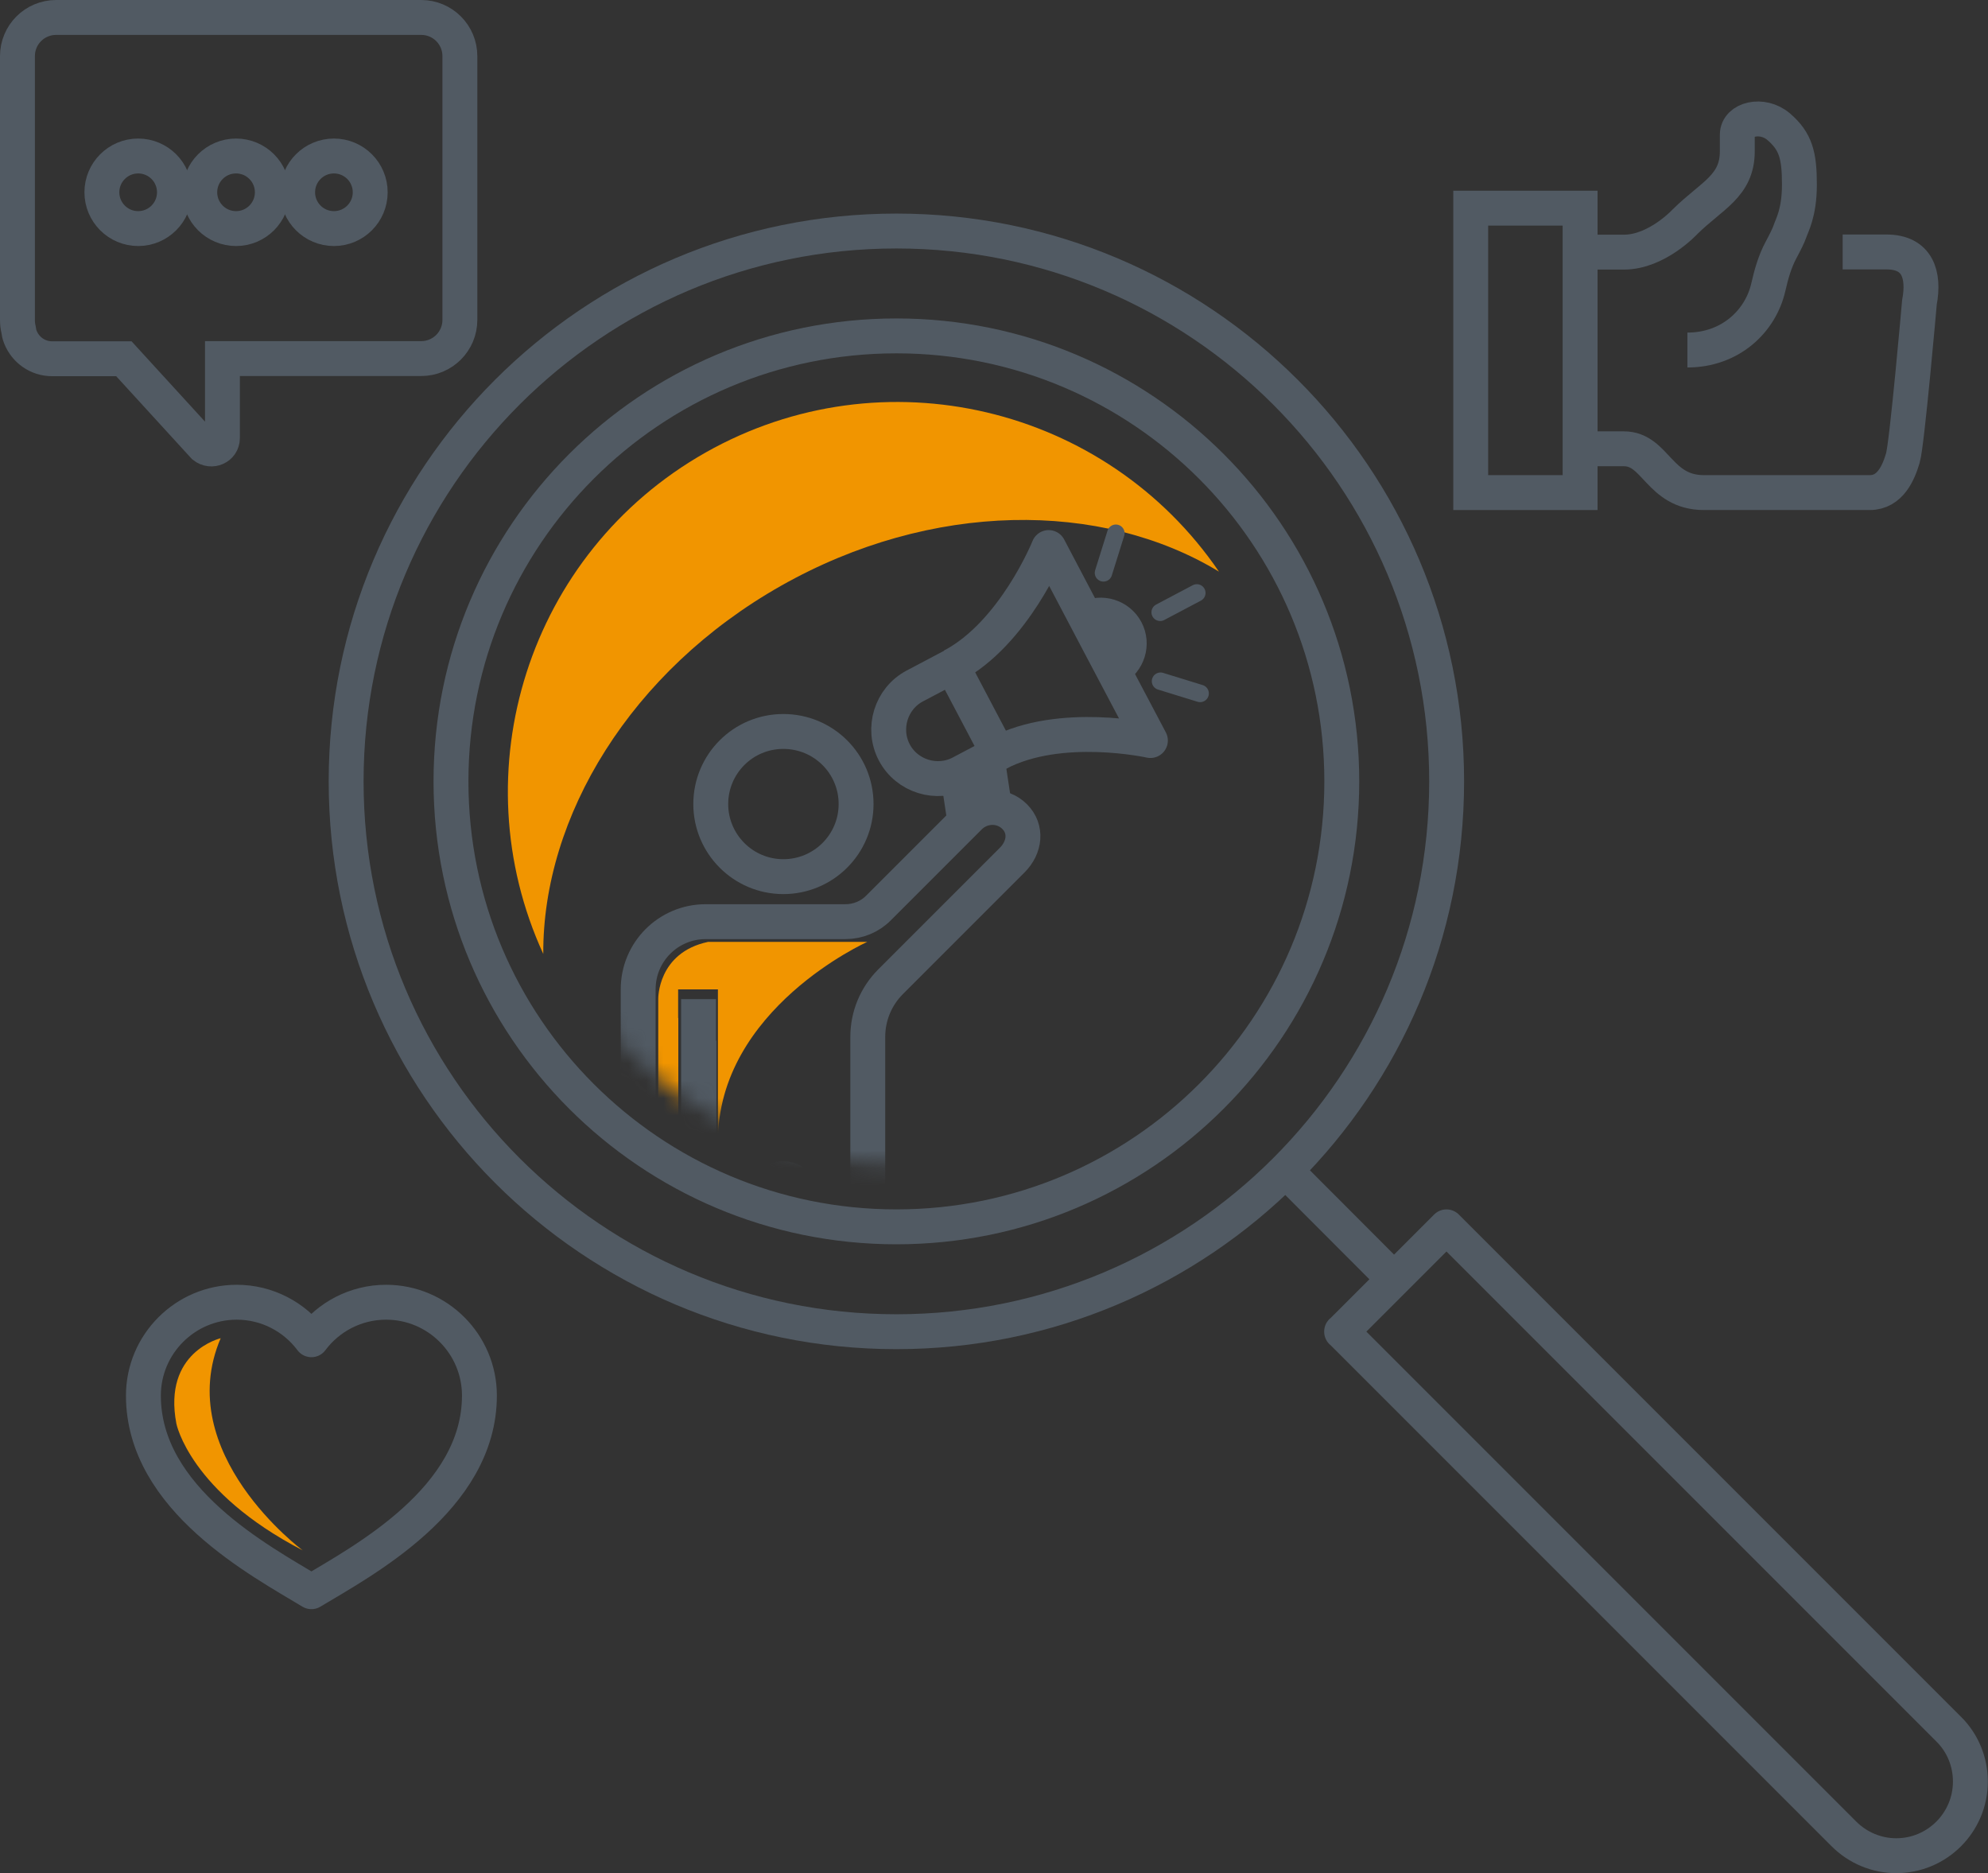 <?xml version="1.0" encoding="UTF-8"?>
<svg id="Layer_2" data-name="Layer 2" xmlns="http://www.w3.org/2000/svg" width="113.95" height="107.35" xmlns:xlink="http://www.w3.org/1999/xlink" viewBox="0 0 113.95 107.35">
  <rect x="0" y="0" width="113.95" height="107.35" fill="#333333" stroke="none"/>
  <defs>
    <mask id="mask" x="29.53" y="22.43" width="44.32" height="58.17" maskUnits="userSpaceOnUse">
      <circle cx="51.69" cy="44.59" r="22.16" style="fill: #fff;"/>
    </mask>
  </defs>
  <g id="ICO">
    <g>
      <g id="magnifying_glass" data-name="magnifying glass">
        <path d="M51.38,70.31c14.1,0,25.53-11.43,25.53-25.53,0-14.1-11.43-25.53-25.53-25.53-14.1,0-25.53,11.43-25.53,25.53,0,14.1,11.43,25.53,25.53,25.53Zm0-57.07c-17.42,0-31.54,14.12-31.54,31.54,0,17.42,14.12,31.54,31.54,31.54,17.42,0,31.54-14.12,31.54-31.54,0-17.42-14.12-31.54-31.54-31.54Z" style="fill: none; stroke: #515a63; stroke-linejoin: round; stroke-width: 2px;"/>
        <path d="M44.77,33.57c-8.61,4.87-13.67,13.22-13.63,21.1-4.79-10.44-.87-22.98,9.31-28.74,10.18-5.75,22.95-2.65,29.42,6.83-6.73-4.09-16.49-4.06-25.1,.81" style="fill: #f19500;"/>
        <path d="M73.9,67.3l6,6.01m-3,3l28.79,28.79c.8,.8,1.88,1.25,3,1.25,2.34,0,4.25-1.9,4.25-4.25,0-1.13-.44-2.21-1.24-3l-28.79-28.79-6.01,6.01Z" style="fill: none; stroke: #515a63; stroke-linejoin: round; stroke-width: 2px;"/>
      </g>
      <g style="mask: url(#mask);">
        <g id="brand_ambassador" data-name="brand ambassador">
          <g>
            <path d="M55.3,47.1s0-.03,0-.05l-.4-2.66" style="fill: #fff; stroke: #515a63; stroke-linecap: round; stroke-linejoin: round;"/>
            <line x1="56.6" y1="43.58" x2="57.01" y2="46.29" style="fill: #fff; stroke: #515a63; stroke-linecap: round; stroke-linejoin: round;"/>
            <path d="M62.34,35.44c.79-.42,1.78-.11,2.2,.68h0c.42,.79,.11,1.78-.68,2.2" style="fill: #fff; stroke: #515a63; stroke-linecap: round; stroke-linejoin: round;"/>
            <line x1="66.5" y1="35.09" x2="68.6" y2="33.98" style="fill: #fff; stroke: #515a63; stroke-linecap: round; stroke-linejoin: round;"/>
            <line x1="63.25" y1="32.83" x2="63.96" y2="30.56" style="fill: #fff; stroke: #515a63; stroke-linecap: round; stroke-linejoin: round;"/>
            <line x1="68.79" y1="39.74" x2="66.52" y2="39.04" style="fill: #fff; stroke: #515a63; stroke-linecap: round; stroke-linejoin: round;"/>
            <g>
              <path d="M57.21,43.17l-2.14,1.13c-1.37,.72-3.09,.19-3.81-1.18h0c-.72-1.37-.19-3.09,1.18-3.81l2.14-1.13,2.63,4.99Z" style="fill: none; stroke: #515a63; stroke-linejoin: round; stroke-width: 2px;"/>
              <path d="M57.21,43.17c3.57-1.88,8.73-.73,8.73-.73l-.85-1.61-2.07-3.92-2.91-5.53s-1.97,4.91-5.54,6.79" style="fill: none; stroke: #515a63; stroke-linejoin: round; stroke-width: 2px;"/>
              <path d="M55.3,47.1s0-.03,0-.05l-.4-2.66" style="fill: none; stroke: #515a63; stroke-linejoin: round; stroke-width: 2px;"/>
              <line x1="56.6" y1="43.58" x2="57.01" y2="46.29" style="fill: none; stroke: #515a63; stroke-linejoin: round; stroke-width: 2px;"/>
              <path d="M62.34,35.44c.79-.42,1.78-.11,2.2,.68h0c.42,.79,.11,1.78-.68,2.2" style="fill: none; stroke: #515a63; stroke-linejoin: round; stroke-width: 2px;"/>
              <path d="M44.9,50.24c2.3,0,4.17-1.86,4.17-4.16s-1.86-4.16-4.17-4.16-4.16,1.87-4.16,4.16,1.86,4.16,4.16,4.16Z" style="fill: none; stroke: #515a63; stroke-linejoin: round; stroke-width: 2px;"/>
              <path d="M40.06,59.64v5.59c0,1.03-.81,1.86-1.82,1.86s-1.66-.83-1.66-1.86v-8.54c0-2.14,1.73-3.87,3.87-3.87h8.01c.71,0,1.4-.28,1.9-.79l.82-.82,4.38-4.38c.73-.73,1.89-.74,2.6-.03,.71,.71,.59,1.76-.14,2.49l-1.23,1.23-1.66,1.66-1.47,1.47-2.61,2.61c-.84,.84-1.31,1.97-1.31,3.16v7.18h0v10.98c0,1.11-.71,2.01-1.8,2.01s-1.97-.9-1.97-2.01v-8.95c0-.6-.48-1.08-1.08-1.08h0c-.6,0-1.08,.48-1.08,1.08v8.95c0,1.11-.88,2.01-1.97,2.01s-1.8-.9-1.8-2.01v-10.98h0v-9.34" style="fill: none; stroke: #515a63; stroke-linejoin: round; stroke-width: 2px;"/>
            </g>
          </g>
          <path d="M38.88,58.35v6.54l-.29,.54-.29,.54s-.57,.22-.57-1.09v-7.63s-.05-2.65,2.85-3.27c0,0-.18,0,.36,0h8.77s-8.56,3.83-8.56,11.44v-8.72h-2.28v1.63Z" style="fill: #f19500;"/>
        </g>
      </g>
      <g>
        <path d="M105.62,14.44h2.51c1.77,0,2.19,1.29,1.89,2.89,0,0-.71,8.12-.95,8.92-.24,.81-.71,1.98-1.9,1.98h-9.5c-2.59,0-2.75-2.51-4.59-2.51h-2.51" style="fill: none; stroke: #515a63; stroke-miterlimit: 10; stroke-width: 2px;"/>
        <path d="M96.72,20.06c2.44,0,4.19-1.63,4.64-3.61,.17-.74,.37-1.46,.73-2.13,.22-.41,.43-.83,.5-1.04,.11-.35,.55-1.06,.55-2.7,0-1.66-.2-2.47-1.19-3.32-.94-.8-2.37-.44-2.37,.46v.95c0,2-1.47,2.53-2.99,4.03,0,0-1.61,1.75-3.51,1.75h-2.51" style="fill: none; stroke: #515a63; stroke-miterlimit: 10; stroke-width: 2px;"/>
        <rect x="84.3" y="11.93" width="6.27" height="16.3" style="fill: none; stroke: #515a63; stroke-miterlimit: 10; stroke-width: 2px;"/>
      </g>
      <g>
        <path d="M1,3.22c0-1.23,.99-2.22,2.22-2.22H24.14c1.23,0,2.22,.99,2.22,2.22v15.11c0,1.23-.99,2.22-2.22,2.22H12.75v4.55c0,.55-.63,.82-1.06,.48l-4.59-5.02H3.22s-.1,0-.15,0h-.08c-.83,0-1.53-.51-1.82-1.24-.06-.14-.09-.3-.11-.45-.04-.17-.06-.34-.06-.52V3.22Z" style="fill: none; stroke: #515a63; stroke-miterlimit: 10; stroke-width: 2px;"/>
        <g>
          <circle cx="19.14" cy="11.02" r="2.08" style="fill: none; stroke: #515a63; stroke-miterlimit: 10; stroke-width: 2px;"/>
          <circle cx="13.53" cy="11.02" r="2.08" style="fill: none; stroke: #515a63; stroke-miterlimit: 10; stroke-width: 2px;"/>
          <circle cx="7.92" cy="11.02" r="2.08" style="fill: none; stroke: #515a63; stroke-miterlimit: 10; stroke-width: 2px;"/>
        </g>
      </g>
      <g id="heart">
        <path d="M17.85,91.22c2.91-1.75,9.63-5.3,9.63-11.24,0-2.95-2.4-5.35-5.35-5.35-1.75,0-3.31,.85-4.28,2.15-.97-1.3-2.53-2.15-4.28-2.15-2.95,0-5.35,2.4-5.35,5.35,0,5.94,6.72,9.48,9.63,11.24Z" style="fill: none; stroke: #515a63; stroke-linecap: round; stroke-linejoin: round; stroke-width: 2px;"/>
        <path d="M12.66,76.69s-3.34,.77-2.55,4.9c0,0,.76,3.9,7.24,7.26,0,0-7.52-5.57-4.7-12.16Z" style="fill: #f19500;"/>
      </g>
    </g>
  </g>
</svg>